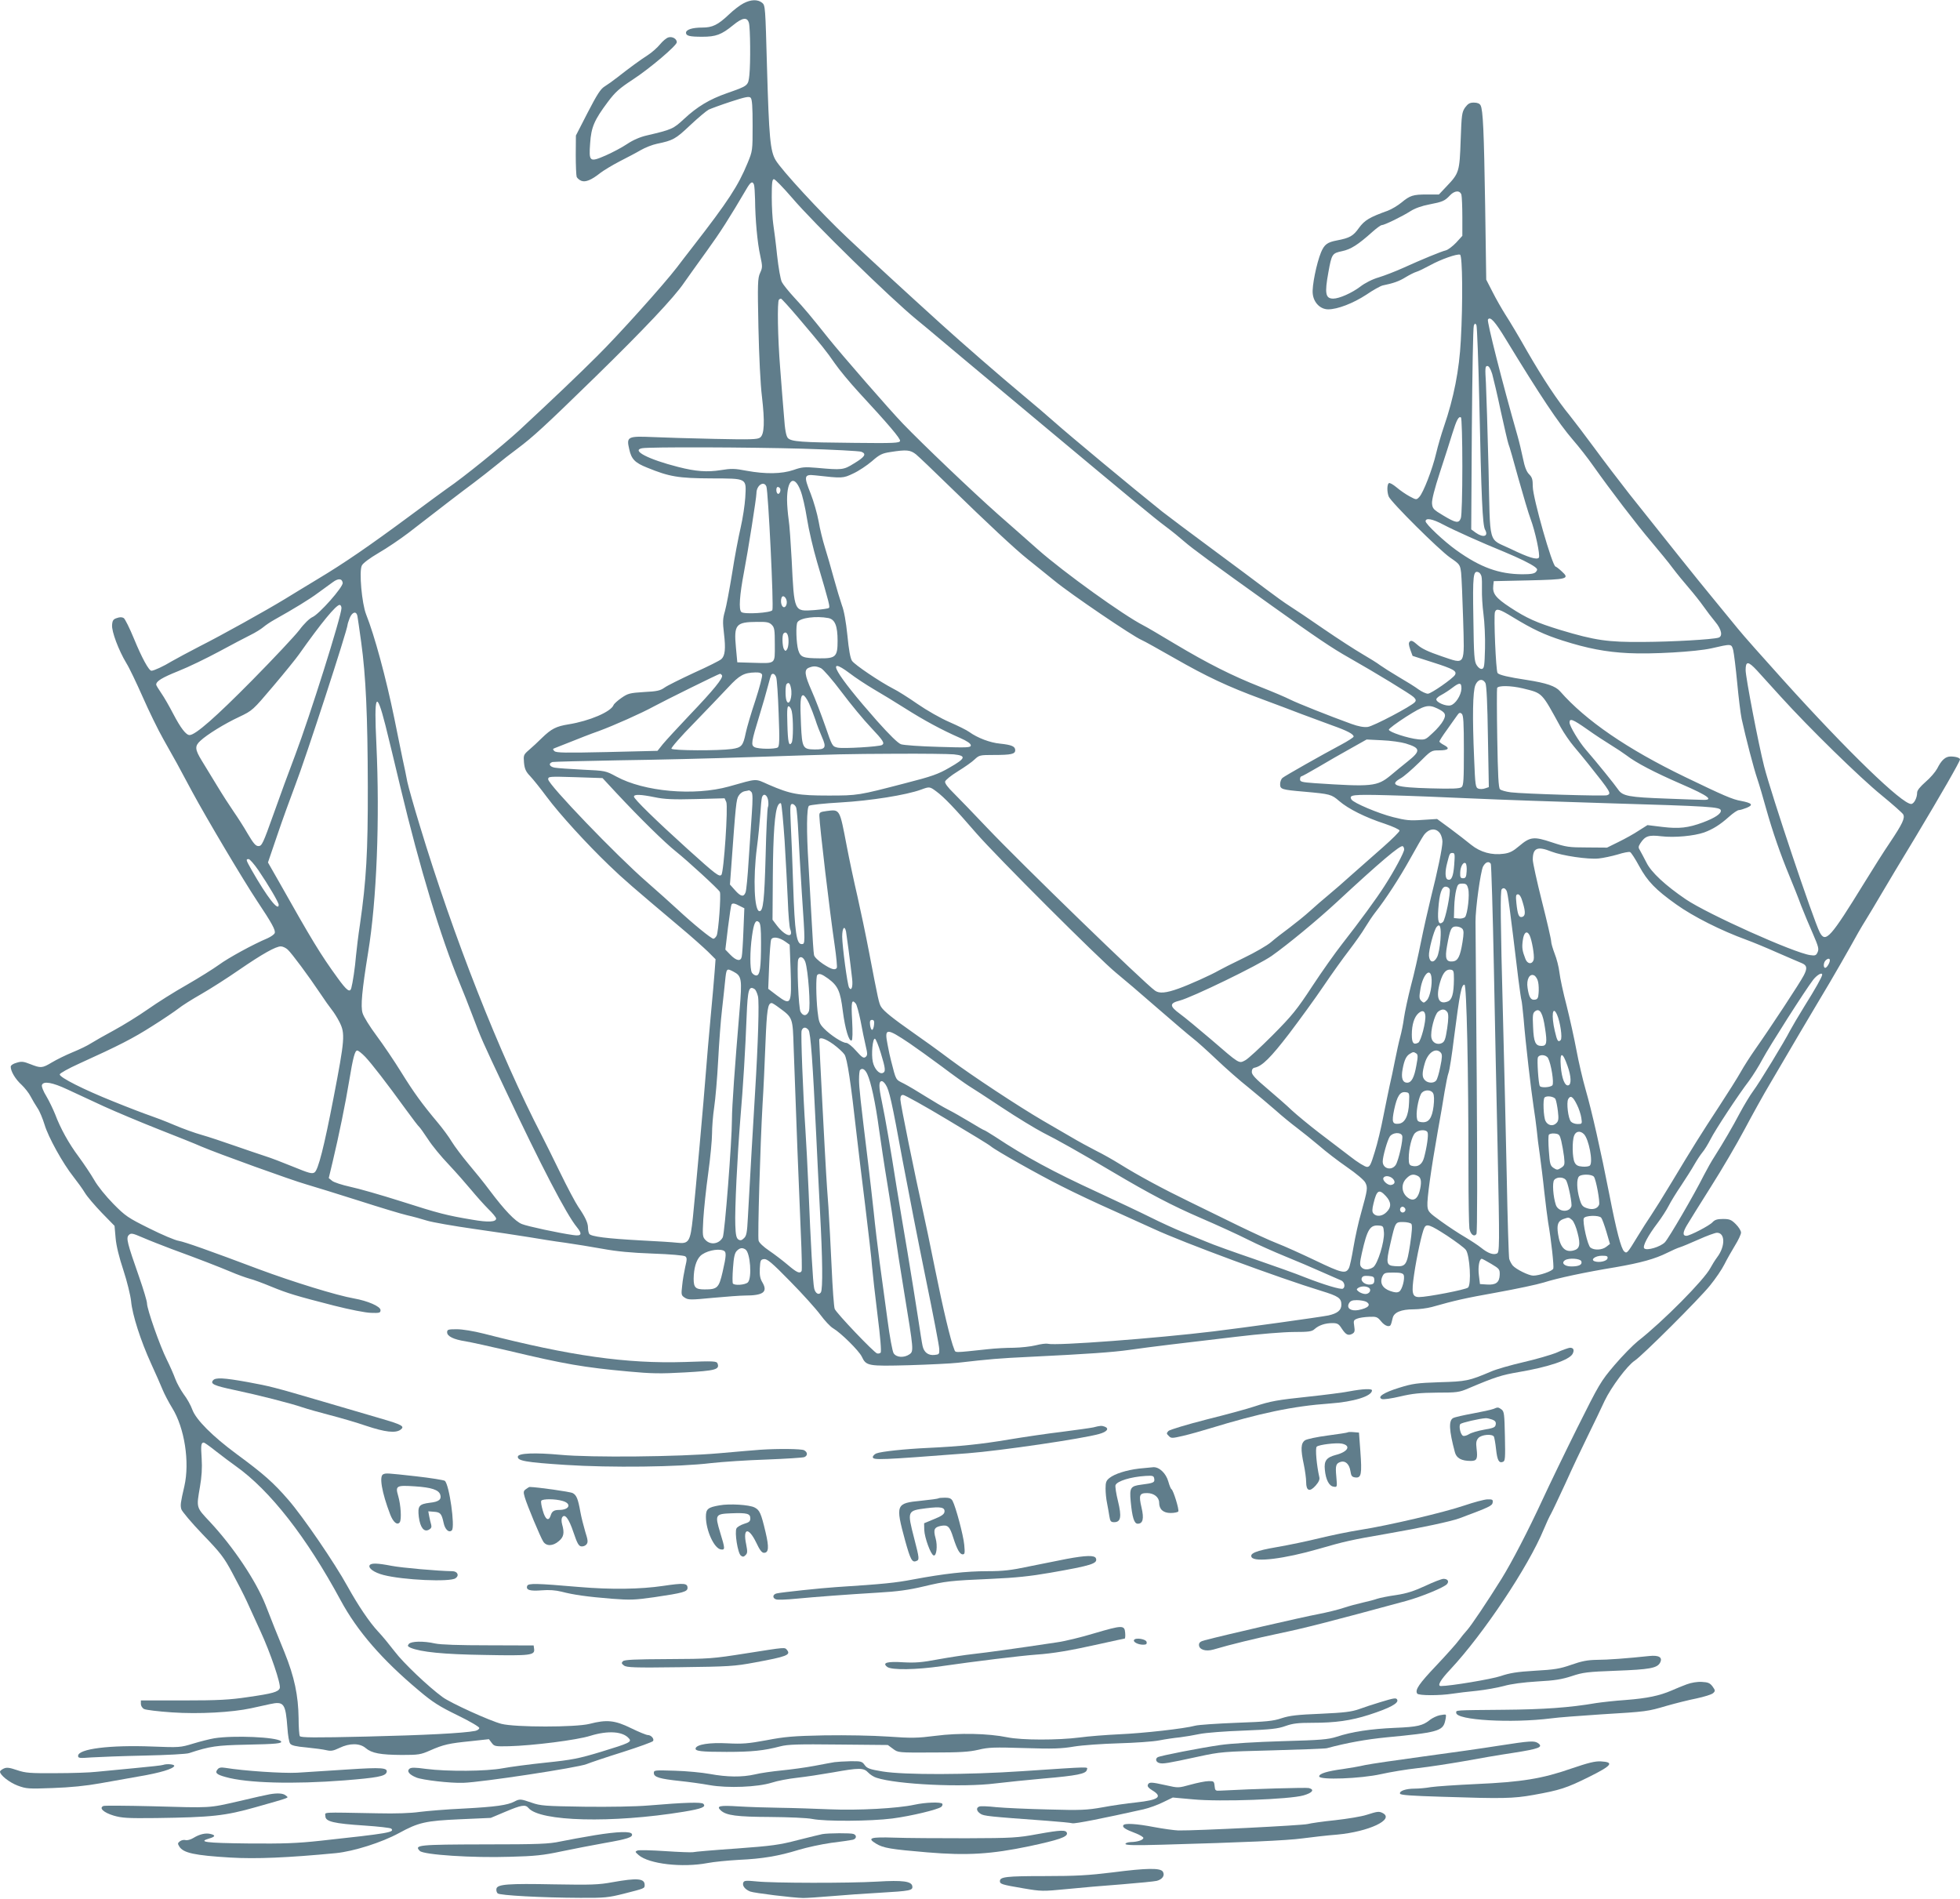 <?xml version="1.0" standalone="no"?>
<!DOCTYPE svg PUBLIC "-//W3C//DTD SVG 20010904//EN"
 "http://www.w3.org/TR/2001/REC-SVG-20010904/DTD/svg10.dtd">
<svg version="1.0" xmlns="http://www.w3.org/2000/svg"
 width="1280pt" height="1240pt" viewBox="0 0 1280 1240"
 preserveAspectRatio="xMidYMid meet">
<g transform="translate(0,1240) scale(0.1,-0.1)"
fill="#607d8b" stroke="none">
<path d="M4855 12378 c-22 -11 -65 -44 -95 -73 -72 -68 -107 -85 -174 -85 -64
0 -106 -13 -106 -34 0 -20 23 -26 106 -26 89 0 125 13 201 75 62 51 93 55 104
15 9 -33 11 -260 3 -339 -8 -72 -6 -70 -148 -120 -114 -40 -193 -88 -278 -167
-71 -66 -80 -70 -242 -108 -45 -10 -91 -30 -130 -56 -34 -23 -97 -56 -140 -75
-106 -46 -111 -42 -102 80 7 105 27 151 116 270 48 64 75 88 162 145 112 73
288 223 288 244 0 22 -28 39 -54 32 -13 -3 -38 -24 -55 -45 -18 -22 -53 -53
-79 -70 -53 -34 -125 -87 -200 -146 -28 -22 -66 -49 -84 -60 -26 -16 -49 -52
-110 -170 l-77 -150 -1 -127 c0 -69 3 -134 6 -143 4 -9 18 -21 31 -26 27 -10
65 5 124 52 21 16 77 50 125 75 49 25 112 58 139 74 28 16 75 35 105 41 105
22 121 30 216 120 52 49 107 95 122 103 15 7 80 31 144 52 95 31 120 36 130
26 10 -10 13 -59 13 -180 0 -166 0 -167 -33 -247 -61 -148 -126 -248 -355
-543 -40 -51 -88 -114 -107 -139 -86 -112 -382 -442 -522 -580 -115 -115 -286
-278 -508 -484 -109 -100 -364 -307 -470 -379 -19 -13 -129 -94 -245 -180
-262 -194 -426 -307 -603 -413 -75 -46 -171 -103 -212 -129 -123 -75 -416
-238 -555 -308 -71 -37 -154 -81 -183 -98 -54 -33 -117 -62 -133 -62 -17 0
-63 85 -114 209 -28 68 -58 129 -67 135 -11 7 -26 7 -45 0 -23 -7 -29 -16 -31
-45 -4 -42 43 -166 93 -249 19 -30 66 -129 106 -219 40 -91 101 -217 137 -280
81 -143 91 -161 187 -341 95 -176 334 -578 425 -715 96 -144 121 -190 114
-208 -3 -9 -25 -24 -47 -34 -93 -39 -256 -128 -317 -173 -36 -26 -130 -85
-210 -131 -80 -45 -194 -117 -255 -160 -60 -42 -160 -104 -221 -137 -61 -33
-128 -71 -150 -85 -21 -14 -75 -40 -119 -58 -44 -18 -105 -48 -135 -66 -65
-39 -73 -39 -142 -12 -45 18 -59 19 -90 9 -23 -6 -38 -17 -38 -26 0 -30 31
-82 71 -118 21 -20 48 -54 59 -76 11 -21 31 -55 45 -76 14 -20 34 -69 46 -108
24 -81 119 -253 189 -341 26 -33 60 -80 75 -105 15 -25 65 -83 110 -130 l83
-85 7 -79 c4 -50 23 -127 51 -211 24 -73 46 -164 50 -201 8 -90 63 -260 131
-409 30 -66 64 -142 75 -170 11 -27 39 -81 63 -120 80 -129 115 -352 79 -510
-25 -108 -27 -123 -20 -150 4 -14 66 -88 139 -164 117 -121 140 -151 194 -252
34 -63 76 -145 94 -184 17 -38 57 -126 89 -195 67 -145 136 -349 127 -374 -10
-25 -47 -35 -207 -58 -120 -18 -194 -22 -422 -22 l-278 0 0 -23 c0 -12 9 -27
21 -33 11 -6 93 -16 182 -22 175 -12 392 0 517 27 36 8 91 20 123 27 91 20
102 5 114 -155 3 -48 11 -95 18 -103 8 -12 38 -19 106 -25 52 -5 111 -13 131
-18 30 -7 45 -4 85 15 66 32 132 32 171 -1 40 -34 97 -44 235 -45 109 0 124 2
185 29 88 39 125 47 266 61 l119 13 18 -24 c17 -23 23 -24 113 -22 155 4 443
40 531 68 117 36 214 29 253 -18 19 -22 2 -30 -181 -86 -149 -45 -190 -53
-362 -71 -107 -11 -234 -28 -282 -37 -106 -20 -362 -22 -501 -4 -73 10 -96 10
-108 1 -19 -16 -2 -38 44 -57 40 -17 225 -38 307 -35 124 4 747 99 805 122 25
10 131 46 237 79 106 34 195 66 198 72 9 14 -13 39 -34 39 -10 0 -59 20 -110
45 -106 52 -159 57 -271 28 -90 -23 -485 -23 -575 0 -75 19 -334 137 -385 175
-93 68 -256 223 -312 297 -34 44 -82 103 -108 130 -58 62 -131 171 -200 295
-84 153 -292 457 -387 566 -97 112 -160 168 -338 299 -157 116 -265 224 -289
290 -10 28 -35 73 -56 100 -20 28 -45 73 -55 100 -10 28 -35 85 -56 127 -45
90 -129 329 -129 367 0 14 -23 91 -51 171 -78 223 -87 256 -68 275 14 14 23
13 90 -16 41 -18 126 -51 189 -75 191 -70 301 -113 385 -148 44 -19 100 -39
125 -46 25 -6 89 -30 142 -52 110 -45 161 -60 410 -124 103 -26 204 -46 240
-47 57 -2 63 0 63 18 0 24 -83 60 -173 76 -114 20 -399 108 -622 191 -324 122
-483 178 -522 185 -23 3 -110 40 -192 81 -141 70 -157 81 -236 161 -49 50
-102 115 -125 156 -22 38 -67 105 -100 150 -66 88 -121 188 -155 279 -13 32
-38 85 -57 117 -20 32 -33 66 -29 74 10 27 68 17 166 -29 52 -24 159 -74 237
-110 79 -36 241 -104 360 -151 120 -47 245 -97 278 -112 113 -48 590 -220 685
-247 51 -15 207 -63 345 -107 137 -44 279 -87 315 -95 36 -8 94 -24 129 -35
36 -11 174 -35 307 -54 133 -19 295 -43 361 -54 65 -11 170 -28 233 -36 63 -9
174 -27 246 -40 92 -17 188 -26 327 -31 117 -4 203 -12 212 -18 12 -9 12 -19
0 -69 -7 -32 -17 -87 -20 -122 -7 -60 -6 -64 17 -79 23 -15 39 -15 183 -1 87
8 182 15 210 15 119 0 150 23 115 84 -16 26 -20 48 -18 93 3 53 5 58 27 61 20
3 51 -22 171 -145 80 -81 169 -180 197 -218 29 -39 66 -79 84 -89 51 -30 169
-147 187 -185 29 -61 39 -63 307 -56 132 4 276 11 320 16 210 24 265 29 475
39 371 18 540 30 645 45 55 8 177 24 270 35 94 11 287 34 430 51 148 18 310
31 375 31 97 0 118 3 135 19 28 25 69 39 116 39 33 0 42 -5 61 -35 27 -41 42
-49 69 -35 16 9 18 18 13 50 -6 36 -4 40 19 49 14 6 49 11 78 12 47 2 54 0 78
-29 26 -33 59 -42 65 -19 3 6 7 25 11 40 8 37 55 57 137 57 35 0 88 7 118 15
156 44 213 57 425 95 127 23 264 52 306 65 91 29 269 67 470 100 166 29 257
54 339 95 30 15 66 31 80 35 14 4 69 27 123 51 53 24 108 44 120 44 54 0 55
-89 1 -160 -14 -19 -34 -51 -44 -70 -40 -77 -309 -349 -474 -478 -32 -26 -101
-96 -153 -157 -90 -106 -99 -122 -243 -410 -82 -165 -183 -374 -225 -465 -97
-210 -202 -411 -268 -518 -96 -154 -199 -307 -226 -337 -15 -16 -39 -46 -53
-65 -14 -20 -80 -94 -147 -165 -115 -121 -141 -160 -126 -184 8 -14 149 -14
230 -1 33 5 105 14 160 19 55 6 134 20 175 31 49 14 126 24 220 30 115 6 161
14 225 35 72 24 101 28 290 35 217 8 267 17 286 52 19 35 -7 51 -71 44 -141
-15 -272 -25 -343 -25 -59 -1 -97 -8 -165 -32 -74 -26 -110 -32 -237 -39 -119
-7 -166 -15 -225 -35 -59 -20 -328 -65 -390 -65 -26 0 -4 39 62 109 215 230
509 670 610 915 16 39 37 84 47 101 9 16 52 107 95 200 42 94 108 233 146 310
38 77 87 179 109 227 43 90 148 231 197 263 48 31 422 404 491 490 36 44 78
106 94 138 16 32 47 87 69 123 22 35 40 74 40 85 0 12 -15 36 -34 55 -29 29
-41 34 -83 34 -38 0 -54 -5 -69 -21 -19 -22 -148 -89 -171 -89 -25 0 -24 22 3
68 15 26 86 139 157 252 72 113 170 281 219 373 49 92 125 230 170 305 44 75
132 225 195 332 64 107 150 254 193 325 42 72 103 177 134 233 31 57 75 134
98 170 23 37 69 114 103 172 34 58 135 227 225 375 163 272 290 492 290 506 0
10 -28 19 -61 19 -34 0 -60 -23 -88 -79 -12 -22 -45 -61 -76 -87 -36 -32 -55
-55 -55 -70 0 -35 -21 -74 -39 -74 -60 0 -415 343 -836 810 -126 140 -260 290
-296 335 -36 44 -112 136 -168 205 -100 121 -297 368 -541 675 -65 83 -168
218 -228 300 -61 83 -133 177 -160 211 -82 100 -174 239 -278 419 -53 94 -117
201 -142 239 -24 38 -63 106 -85 150 l-41 80 -7 481 c-8 494 -14 627 -30 657
-6 12 -21 18 -44 18 -27 0 -38 -7 -57 -32 -21 -31 -23 -46 -29 -214 -7 -205
-10 -215 -92 -301 l-50 -53 -78 0 c-91 0 -110 -6 -167 -53 -23 -19 -63 -43
-89 -53 -120 -43 -151 -62 -188 -112 -38 -54 -61 -66 -144 -82 -63 -12 -82
-26 -104 -78 -29 -71 -60 -222 -54 -270 6 -59 50 -102 101 -102 61 0 162 39
248 95 45 31 94 58 108 61 69 14 109 28 150 54 25 15 56 31 70 35 14 4 53 23
88 42 70 39 178 77 197 70 16 -7 19 -310 5 -560 -10 -193 -46 -376 -110 -562
-17 -49 -40 -128 -51 -175 -24 -103 -84 -258 -110 -285 -19 -20 -19 -20 -64 4
-24 13 -62 39 -84 58 -23 19 -45 32 -51 28 -12 -8 -13 -56 -1 -87 14 -36 328
-348 401 -399 64 -44 65 -46 72 -99 3 -30 9 -165 13 -300 9 -316 19 -299 -142
-245 -85 29 -128 49 -156 74 -29 26 -41 31 -50 22 -9 -9 -8 -21 3 -53 l15 -41
134 -43 c132 -42 157 -56 143 -81 -14 -24 -156 -123 -177 -123 -12 0 -40 13
-61 28 -21 16 -79 52 -129 81 -49 29 -104 64 -122 77 -18 14 -70 46 -116 73
-45 26 -158 99 -250 162 -91 63 -192 131 -224 151 -32 20 -101 70 -154 110
-53 40 -212 159 -353 263 -142 105 -289 215 -327 245 -201 161 -605 497 -704
585 -44 39 -136 118 -205 175 -149 124 -396 339 -535 465 -233 211 -470 429
-614 565 -167 157 -429 441 -466 505 -35 59 -43 150 -56 605 -11 396 -11 405
-32 422 -29 23 -73 22 -122 -4z m318 -1270 c140 -165 643 -656 813 -795 39
-32 107 -88 150 -125 44 -37 113 -95 155 -130 42 -35 258 -215 480 -401 612
-511 767 -640 844 -697 39 -29 93 -73 120 -97 53 -46 181 -140 570 -418 290
-207 393 -277 505 -340 173 -98 404 -239 422 -257 15 -15 17 -22 8 -33 -22
-26 -270 -157 -308 -162 -26 -3 -60 3 -107 20 -144 52 -352 135 -400 159 -27
14 -114 51 -193 82 -185 73 -344 153 -560 282 -95 57 -188 112 -205 120 -131
67 -519 346 -688 495 -59 52 -176 156 -262 231 -168 149 -494 460 -620 591
-86 89 -400 450 -485 556 -121 152 -160 198 -224 267 -37 40 -74 86 -82 102
-9 18 -22 93 -31 174 -8 79 -20 170 -25 203 -5 33 -10 113 -10 178 0 94 3 117
14 117 8 0 61 -55 119 -122z m-249 86 c3 -9 6 -52 7 -97 1 -126 15 -284 34
-367 15 -70 15 -77 -1 -112 -16 -35 -17 -69 -11 -356 4 -184 13 -374 23 -452
19 -164 16 -247 -12 -267 -16 -13 -61 -14 -299 -9 -154 3 -336 9 -405 12 -160
7 -170 2 -151 -78 14 -66 37 -90 118 -122 144 -59 203 -69 416 -70 241 -1 231
4 224 -126 -3 -47 -16 -134 -30 -195 -14 -60 -40 -195 -56 -300 -17 -104 -38
-216 -47 -247 -14 -48 -15 -70 -6 -145 12 -100 7 -145 -17 -167 -9 -9 -89 -49
-178 -89 -88 -41 -175 -84 -193 -97 -28 -20 -50 -25 -134 -29 -93 -6 -105 -9
-147 -38 -26 -18 -49 -39 -52 -47 -17 -44 -157 -104 -294 -126 -81 -13 -112
-29 -173 -88 -26 -26 -65 -62 -85 -79 -36 -31 -37 -35 -33 -83 4 -41 12 -59
40 -88 19 -20 68 -81 108 -135 84 -113 263 -309 407 -447 93 -90 155 -143 468
-407 72 -60 152 -132 179 -158 l49 -49 -6 -81 c-3 -44 -15 -177 -26 -295 -11
-118 -25 -280 -31 -360 -14 -186 -67 -775 -85 -950 -17 -160 -26 -174 -104
-165 -25 3 -131 10 -236 15 -219 12 -326 25 -337 43 -4 6 -8 25 -8 40 0 31
-18 70 -64 137 -17 25 -71 126 -119 225 -48 99 -102 207 -119 240 -277 535
-576 1295 -797 2025 -38 124 -74 252 -81 285 -6 33 -20 101 -31 150 -10 50
-35 169 -54 265 -55 267 -129 540 -184 678 -28 71 -47 282 -28 319 7 15 51 48
109 82 54 31 141 90 195 131 218 169 347 268 424 325 44 33 110 85 147 115 37
31 101 81 142 111 100 75 175 143 511 471 313 306 511 515 576 611 24 34 90
127 148 207 89 123 146 212 267 418 22 35 33 40 42 16z m4620 -66 c3 -13 6
-78 6 -146 l0 -122 -40 -44 c-23 -24 -53 -47 -68 -51 -30 -7 -154 -58 -282
-116 -47 -21 -116 -48 -155 -60 -42 -12 -91 -37 -122 -61 -54 -41 -137 -78
-176 -78 -51 0 -57 34 -32 171 22 122 25 125 90 139 57 12 103 41 199 127 26
23 53 43 60 43 17 0 134 57 187 91 30 19 75 35 123 44 88 17 101 23 135 59 31
33 66 34 75 4z m-4333 -800 c162 -191 184 -219 241 -301 29 -42 98 -125 153
-185 199 -215 276 -306 273 -321 -3 -14 -37 -16 -298 -13 -350 3 -413 8 -435
32 -11 13 -19 52 -25 141 -6 68 -17 210 -25 315 -16 198 -20 436 -8 447 3 4
10 7 13 7 4 0 54 -55 111 -122z m4624 -145 c226 -371 341 -543 436 -654 41
-47 101 -124 133 -170 114 -161 285 -385 378 -494 51 -61 116 -139 142 -175
27 -36 75 -94 106 -130 31 -36 74 -90 95 -120 21 -30 56 -76 77 -101 41 -49
50 -94 21 -103 -40 -12 -302 -27 -493 -28 -229 -2 -313 10 -539 78 -157 48
-221 77 -328 147 -96 63 -117 91 -111 143 l3 29 227 5 c256 6 271 10 217 59
-18 17 -37 31 -40 31 -21 0 -149 451 -149 522 0 47 -4 61 -24 81 -17 17 -29
48 -40 103 -9 43 -25 111 -36 149 -100 349 -200 746 -193 758 14 24 46 -11
118 -130z m-174 -415 c13 -617 21 -796 37 -826 25 -44 -10 -56 -60 -21 l-30
22 4 656 c3 361 8 664 13 675 7 16 9 16 17 3 4 -9 13 -238 19 -509z m84 190
c8 -29 34 -138 56 -243 23 -104 45 -200 50 -214 6 -13 35 -115 65 -225 31
-110 66 -229 79 -263 31 -82 64 -238 55 -254 -11 -17 -68 0 -185 57 -150 72
-132 9 -144 524 -6 245 -14 496 -17 558 -6 99 -5 112 9 112 11 0 21 -18 32
-52z m-195 -603 c0 -180 -4 -325 -10 -339 -13 -35 -32 -32 -115 18 -64 38 -70
45 -73 78 -2 24 16 95 52 205 30 92 67 206 81 253 27 87 41 114 56 104 5 -3 9
-146 9 -319z m-4308 115 c197 -6 369 -15 383 -20 36 -14 23 -34 -49 -77 -67
-42 -77 -43 -242 -28 -80 7 -98 5 -152 -14 -77 -26 -181 -28 -307 -5 -77 15
-100 15 -168 4 -88 -14 -163 -9 -279 21 -193 49 -308 108 -235 122 44 9 700 7
1049 -3z m740 -37 c18 -15 116 -108 218 -208 244 -238 429 -411 512 -477 37
-29 115 -93 175 -141 107 -88 511 -362 568 -386 17 -7 113 -61 215 -119 210
-120 347 -185 570 -267 85 -32 202 -75 260 -98 58 -22 148 -55 200 -74 99 -35
140 -57 140 -73 0 -5 -37 -29 -82 -53 -126 -67 -366 -203 -383 -217 -8 -7 -15
-25 -15 -40 0 -34 8 -37 160 -50 167 -15 175 -17 226 -61 59 -51 171 -107 297
-148 53 -18 97 -38 97 -45 0 -7 -48 -55 -107 -107 -59 -52 -150 -132 -203
-179 -52 -47 -122 -108 -155 -135 -33 -27 -87 -74 -120 -104 -33 -30 -94 -79
-135 -110 -41 -30 -95 -72 -119 -93 -24 -21 -105 -68 -180 -104 -75 -36 -147
-73 -161 -81 -50 -29 -192 -93 -262 -118 -83 -30 -127 -34 -155 -14 -69 48
-879 834 -1098 1065 -88 93 -186 194 -218 226 -37 36 -57 63 -55 74 2 10 39
40 83 67 44 27 94 62 110 78 30 28 35 29 125 29 114 0 140 6 140 31 0 25 -23
35 -99 43 -65 6 -147 37 -201 76 -16 12 -75 41 -130 65 -56 24 -149 77 -208
118 -59 41 -130 86 -159 100 -87 45 -252 156 -269 182 -11 17 -21 72 -30 166
-9 88 -22 162 -36 197 -11 32 -35 111 -53 177 -18 66 -44 157 -58 201 -14 45
-33 121 -41 170 -9 49 -32 130 -52 181 -46 114 -43 127 29 119 179 -20 182
-20 249 12 35 16 89 52 122 80 50 44 67 52 120 60 107 17 131 14 168 -15z
m-755 -234 c13 -31 32 -114 43 -185 11 -71 41 -199 66 -284 82 -277 85 -293
77 -300 -4 -4 -47 -10 -95 -14 -134 -9 -131 -16 -148 330 -6 109 -14 228 -20
264 -5 36 -10 92 -10 126 0 133 46 167 87 63z m-222 24 c12 -31 49 -782 39
-807 -7 -18 -183 -29 -202 -13 -19 15 -12 111 17 263 26 135 81 483 81 513 0
52 49 84 65 44z m89 -12 c8 -13 -4 -42 -15 -35 -12 7 -12 44 0 44 6 0 12 -4
15 -9z m4330 -236 c70 -37 250 -118 400 -179 98 -41 170 -76 201 -99 16 -13
17 -17 6 -31 -10 -12 -32 -16 -90 -16 -151 1 -272 44 -430 157 -81 58 -201
171 -201 189 0 24 45 16 114 -21z m251 -339 c3 -11 4 -50 3 -86 -1 -36 3 -108
10 -160 7 -52 12 -153 10 -225 -3 -112 -5 -130 -20 -133 -10 -2 -24 8 -34 24
-16 24 -19 60 -22 305 -5 286 -1 316 34 302 8 -3 16 -15 19 -27z m-7437 -42
c4 -27 -155 -206 -198 -224 -18 -8 -54 -42 -85 -84 -30 -39 -168 -186 -307
-327 -239 -242 -372 -359 -410 -359 -23 0 -58 45 -108 141 -24 46 -58 106 -77
133 -18 26 -33 51 -33 55 0 23 38 46 145 89 66 26 185 84 265 127 80 43 172
92 205 108 33 16 71 40 85 52 14 12 45 33 70 47 132 74 232 135 288 177 35 25
77 56 95 69 36 27 61 25 65 -4z m2900 -133 c-2 -15 -9 -26 -18 -26 -16 0 -25
37 -16 62 10 25 38 -5 34 -36z m-2908 -32 c0 -51 -208 -711 -302 -959 -39
-102 -103 -277 -143 -390 -67 -188 -75 -205 -97 -205 -18 0 -32 16 -70 80 -25
44 -67 109 -92 145 -25 36 -74 112 -109 170 -35 58 -80 132 -100 164 -44 72
-46 94 -9 128 42 40 158 112 255 157 86 41 88 43 221 200 73 86 149 180 168
207 147 208 242 323 266 324 6 0 12 -9 12 -21z m7651 -60 c130 -79 205 -114
324 -152 160 -51 283 -75 430 -82 152 -8 440 9 540 31 135 31 132 31 144 -12
5 -22 17 -118 26 -213 9 -96 22 -202 29 -235 28 -128 79 -324 102 -391 13 -38
39 -127 58 -196 43 -153 94 -299 152 -439 24 -58 59 -145 77 -195 19 -49 54
-132 77 -184 35 -81 40 -98 30 -119 -9 -21 -16 -24 -48 -19 -105 14 -670 268
-812 364 -134 91 -227 177 -258 241 -16 31 -35 67 -42 79 -12 18 -11 25 3 47
31 47 54 55 137 45 85 -10 213 2 279 25 57 21 104 50 163 103 27 24 55 43 64
43 8 0 31 7 51 15 46 19 35 31 -37 45 -55 9 -116 36 -365 156 -377 182 -650
369 -817 560 -30 34 -89 54 -218 74 -119 18 -179 32 -190 45 -11 14 -26 374
-17 399 10 25 28 20 118 -35z m-7547 9 c2 -13 14 -90 25 -173 30 -218 42 -476
43 -940 1 -428 -10 -615 -51 -900 -11 -71 -22 -164 -26 -205 -6 -77 -22 -181
-31 -213 -9 -31 -30 -15 -90 68 -112 154 -168 247 -385 632 l-69 121 61 179
c33 98 87 246 118 328 67 173 341 1015 341 1046 0 5 7 25 14 44 17 40 43 46
50 13z m3076 -14 c43 -9 60 -51 60 -149 0 -103 -12 -115 -117 -114 -110 1
-125 7 -140 54 -13 45 -17 164 -5 182 18 29 122 42 202 27z m-370 -44 c18 -18
20 -33 20 -130 0 -130 9 -122 -145 -118 l-100 3 -9 98 c-14 149 0 165 137 166
64 1 80 -2 97 -19z m104 -66 c9 -24 7 -77 -4 -94 -9 -13 -11 -13 -20 0 -11 17
-14 93 -3 103 11 11 20 8 27 -9z m6329 -231 c24 -27 95 -104 157 -173 184
-203 517 -529 659 -644 72 -59 135 -115 140 -124 13 -24 -5 -62 -86 -183 -39
-57 -114 -176 -168 -264 -221 -359 -253 -396 -291 -323 -42 82 -316 899 -363
1083 -37 145 -121 583 -121 629 0 60 16 60 73 -1z m-6112 14 c15 -7 75 -76
135 -156 60 -80 146 -184 192 -232 81 -86 91 -102 72 -114 -18 -11 -253 -25
-290 -17 -35 8 -35 9 -81 142 -26 74 -65 177 -88 228 -47 106 -51 139 -18 152
30 12 47 11 78 -3z m190 -35 c35 -27 105 -73 154 -102 50 -29 142 -85 205
-125 123 -78 241 -142 358 -193 48 -21 72 -38 72 -49 0 -15 -19 -16 -212 -10
-117 3 -227 11 -244 17 -20 7 -74 60 -157 153 -273 309 -346 437 -176 309z
m-574 -8 c3 -9 -17 -85 -44 -168 -28 -83 -56 -179 -63 -213 -17 -83 -27 -95
-91 -104 -84 -12 -387 -11 -394 2 -4 5 62 81 147 167 84 87 185 192 224 234
74 80 103 95 177 97 26 1 40 -4 44 -15z m-262 -4 c10 -16 -56 -97 -212 -260
-76 -80 -154 -165 -174 -189 l-35 -44 -330 -8 c-274 -6 -331 -5 -343 6 -13 12
-12 15 5 21 10 4 57 22 104 41 47 19 128 51 180 69 98 36 280 117 360 161 70
38 424 213 432 213 4 0 10 -5 13 -10z m354 -13 c5 -13 12 -119 16 -236 7 -177
5 -215 -6 -222 -20 -12 -126 -11 -151 2 -25 13 -22 32 32 208 21 69 46 155 55
191 9 36 19 68 21 72 9 15 25 8 33 -15z m4632 -38 c7 -14 13 -136 16 -350 l6
-329 -24 -8 c-13 -5 -33 -6 -44 -2 -19 7 -21 20 -28 196 -12 275 -9 439 8 480
16 39 48 46 66 13z m-4536 -30 c13 -57 -12 -128 -29 -83 -8 21 -8 99 1 107 13
14 22 6 28 -24z m4379 -7 c-2 -43 -40 -101 -71 -108 -29 -8 -93 19 -93 39 0 7
15 20 33 29 17 9 50 30 72 47 47 36 60 35 59 -7z m400 3 c133 -33 121 -22 249
-255 20 -36 58 -92 86 -125 28 -33 70 -84 93 -113 149 -187 153 -194 123 -205
-17 -7 -545 9 -628 19 -32 4 -64 13 -71 20 -10 9 -14 91 -18 331 -3 175 -3
324 -1 330 7 18 91 16 167 -2z m-4661 -97 c13 -29 32 -78 42 -108 9 -30 29
-81 43 -113 31 -70 23 -82 -49 -81 -76 1 -81 10 -88 161 -7 149 -4 193 14 193
8 0 25 -24 38 -52z m-2766 -144 c19 -77 64 -260 99 -409 125 -522 261 -972
386 -1275 22 -52 59 -147 83 -210 57 -151 65 -169 212 -480 237 -503 403 -822
470 -903 38 -47 31 -60 -24 -52 -93 13 -299 57 -335 72 -43 17 -112 89 -209
218 -37 50 -101 129 -141 176 -40 48 -89 113 -108 144 -19 32 -60 87 -91 124
-104 124 -156 196 -238 328 -45 73 -118 181 -162 240 -44 59 -85 125 -91 147
-14 44 -4 149 36 396 56 341 77 867 54 1361 -16 328 -1 359 59 123z m2654 90
c10 -46 10 -187 -1 -204 -18 -28 -25 3 -28 122 -3 97 -1 119 10 116 7 -3 16
-18 19 -34z m4215 20 c54 -26 61 -40 39 -80 -10 -19 -40 -55 -68 -80 -46 -44
-51 -46 -95 -42 -68 7 -192 48 -192 63 0 7 50 44 112 84 120 76 145 83 204 55z
m174 -274 c0 -191 -2 -230 -15 -240 -12 -10 -61 -12 -203 -8 -230 6 -274 21
-194 66 20 11 73 57 118 101 80 80 81 81 132 81 61 0 74 13 32 35 -16 8 -30
19 -30 23 0 4 22 39 50 77 27 39 57 80 66 93 12 18 19 21 30 11 11 -9 14 -55
14 -239z m806 137 c49 -35 118 -80 154 -102 36 -22 81 -52 101 -67 65 -50 182
-111 359 -188 180 -78 217 -107 135 -103 -22 0 -125 4 -230 8 -247 9 -289 16
-318 60 -21 31 -138 176 -211 260 -45 52 -106 154 -106 177 0 30 22 21 116
-45z m-1186 -92 c98 -30 100 -48 12 -118 -31 -25 -82 -66 -111 -91 -88 -72
-121 -75 -498 -50 -82 6 -93 9 -93 25 0 11 4 19 8 19 4 0 55 28 113 62 57 34
151 88 209 120 l105 59 100 -5 c55 -2 125 -12 155 -21z m-2951 -71 c84 -9 78
-26 -29 -87 -72 -42 -114 -57 -290 -102 -304 -79 -307 -80 -500 -80 -196 0
-247 9 -390 71 -93 41 -67 42 -260 -12 -227 -63 -553 -34 -735 65 -70 38 -71
38 -220 45 -82 4 -165 10 -182 13 -35 6 -44 28 -15 37 9 2 202 7 427 11 226 3
615 12 865 21 637 21 602 20 951 22 174 1 344 -1 378 -4z m-2204 -252 c154
-165 317 -325 390 -383 74 -59 276 -244 286 -263 9 -17 -9 -263 -21 -286 -6
-11 -15 -20 -21 -20 -14 0 -135 99 -235 192 -44 41 -133 120 -199 178 -197
171 -645 637 -645 671 0 19 6 19 178 14 l177 -6 90 -97z m2091 9 c49 -36 120
-110 259 -271 131 -151 806 -825 913 -912 42 -34 163 -137 267 -228 105 -91
210 -181 235 -200 25 -19 94 -81 154 -138 60 -57 154 -140 210 -184 55 -45
135 -112 176 -148 41 -37 105 -89 141 -116 36 -27 100 -79 143 -115 42 -37
124 -100 182 -140 61 -42 112 -85 120 -101 17 -33 16 -43 -27 -198 -17 -58
-39 -159 -50 -224 -11 -66 -24 -127 -30 -137 -20 -39 -46 -33 -217 49 -92 44
-205 95 -252 113 -47 18 -159 70 -250 114 -91 45 -237 116 -325 159 -169 82
-331 169 -456 247 -42 26 -109 64 -150 84 -41 21 -117 62 -169 93 -52 30 -133
77 -179 104 -161 94 -464 294 -605 399 -77 58 -188 138 -246 178 -128 90 -186
136 -205 165 -15 23 -19 43 -80 361 -20 105 -54 267 -75 360 -22 94 -54 244
-71 334 -46 240 -43 236 -130 225 -45 -6 -49 -9 -48 -33 1 -61 68 -629 100
-844 11 -76 17 -142 14 -147 -11 -18 -36 -10 -91 26 -31 21 -56 45 -58 58 -3
11 -10 118 -16 236 -7 118 -16 278 -20 355 -14 218 -12 371 3 383 7 6 100 16
207 22 193 11 428 48 526 84 54 20 56 20 100 -13z m-1208 -4 c8 -9 8 -51 2
-137 -5 -69 -14 -208 -21 -310 -6 -102 -15 -195 -20 -207 -12 -33 -32 -28 -69
14 l-33 37 7 95 c31 430 34 462 50 485 8 14 26 27 38 29 13 2 26 5 29 6 4 0
11 -5 17 -12z m-632 -33 c62 -13 119 -16 268 -12 l188 5 11 -24 c13 -28 -16
-460 -32 -476 -14 -14 -35 1 -221 169 -208 188 -350 327 -350 342 0 16 43 15
136 -4z m740 -18 c3 -19 3 -40 -1 -46 -4 -7 -11 -150 -15 -318 -8 -292 -16
-362 -40 -362 -34 0 -43 212 -17 415 9 66 18 163 22 215 3 52 8 103 11 113 9
29 33 19 40 -17z m4599 10 c176 -8 572 -22 880 -31 677 -20 739 -24 743 -47 4
-21 -38 -49 -118 -79 -95 -35 -154 -42 -263 -29 l-98 12 -57 -36 c-31 -21 -91
-54 -132 -74 l-75 -37 -130 1 c-119 0 -138 3 -229 33 -119 40 -143 37 -214
-23 -40 -34 -62 -46 -101 -51 -79 -11 -153 10 -213 58 -28 23 -90 71 -137 106
l-86 63 -95 -6 c-82 -6 -109 -3 -192 18 -96 24 -259 93 -272 115 -19 31 6 34
238 28 127 -3 375 -13 551 -21z m-4491 -276 c8 -129 17 -306 21 -392 3 -87 10
-169 15 -184 25 -64 -32 -49 -87 23 l-28 37 2 283 c2 282 13 425 34 464 6 12
15 17 19 13 5 -5 15 -115 24 -244z m75 218 c5 -13 11 -90 15 -173 4 -82 14
-253 22 -380 23 -340 23 -340 -1 -340 -33 0 -45 76 -55 380 -5 154 -12 337
-16 408 -5 113 -4 127 10 127 9 0 20 -10 25 -22z m4206 -171 c8 -12 15 -36 15
-53 0 -40 -31 -190 -75 -364 -18 -74 -48 -205 -65 -290 -17 -85 -46 -215 -66
-288 -19 -74 -39 -167 -45 -208 -5 -40 -17 -97 -25 -126 -8 -29 -23 -98 -34
-153 -11 -55 -26 -129 -35 -165 -8 -36 -26 -126 -41 -200 -14 -74 -39 -179
-56 -232 -26 -85 -32 -98 -51 -98 -12 0 -63 31 -112 70 -50 38 -140 107 -202
154 -61 47 -140 112 -175 144 -34 33 -108 97 -163 144 -76 64 -100 90 -100
108 0 17 7 26 19 28 49 10 104 65 224 221 69 91 171 231 225 311 54 80 130
186 168 235 38 50 86 117 105 150 20 33 49 76 64 95 70 89 159 226 228 350 41
74 82 145 91 157 33 44 79 49 106 10z m-235 -104 c0 -19 -64 -139 -128 -238
-52 -82 -165 -236 -277 -379 -44 -56 -132 -180 -195 -276 -101 -154 -132 -192
-260 -321 -80 -80 -160 -154 -178 -163 -42 -22 -35 -26 -225 138 -80 68 -170
143 -202 166 -68 50 -69 69 -1 86 81 21 514 231 601 292 106 75 294 230 425
351 280 260 416 375 431 365 5 -3 9 -12 9 -21z m962 -14 c70 -27 239 -52 308
-45 30 3 86 15 124 26 37 12 74 19 81 16 7 -2 34 -44 60 -92 54 -99 107 -154
242 -250 112 -80 293 -171 458 -231 39 -14 131 -52 205 -85 74 -32 145 -63
158 -68 33 -14 36 -33 12 -79 -22 -44 -216 -339 -316 -481 -33 -47 -76 -114
-96 -150 -20 -36 -83 -136 -140 -223 -120 -183 -175 -271 -309 -494 -54 -90
-116 -189 -137 -220 -22 -32 -60 -92 -85 -133 -70 -115 -72 -117 -90 -102 -20
17 -51 135 -97 372 -55 282 -115 547 -155 685 -19 66 -46 182 -60 258 -14 75
-43 206 -64 290 -22 83 -43 181 -47 217 -4 35 -18 90 -31 122 -12 32 -23 68
-23 81 0 13 -27 130 -60 260 -33 131 -60 254 -60 273 0 77 30 90 122 53z
m-635 -85 c-6 -78 -18 -107 -43 -97 -17 6 -18 52 -3 108 16 63 17 65 35 65 15
0 16 -9 11 -76z m-7810 -36 c66 -97 133 -211 133 -226 0 -48 -76 50 -178 229
-36 64 -38 69 -18 69 7 0 36 -33 63 -72z m7891 -9 c-2 -36 -7 -44 -23 -44 -17
0 -20 6 -19 37 1 41 22 74 36 60 5 -5 8 -29 6 -53z m158 50 c3 -6 13 -313 20
-683 7 -369 18 -891 24 -1161 14 -667 13 -694 -5 -701 -24 -10 -59 3 -101 37
-21 17 -70 49 -107 71 -38 22 -108 68 -155 102 -81 58 -87 65 -90 101 -4 43
24 242 68 490 16 88 36 203 44 256 9 53 20 109 26 124 6 15 22 115 35 224 39
302 49 351 69 351 14 0 26 -555 26 -1214 0 -188 3 -358 6 -378 7 -39 31 -58
46 -36 6 8 6 410 2 998 -4 542 -8 1010 -8 1040 -1 86 33 328 49 361 16 30 38
38 51 18z m-148 -162 c11 -38 -4 -165 -20 -185 -6 -7 -25 -12 -42 -10 l-31 3
2 72 c1 40 7 90 13 112 9 36 14 41 40 41 24 0 31 -5 38 -33z m-121 -3 c8 -22
-28 -202 -44 -215 -27 -23 -36 2 -30 85 7 100 22 146 48 146 11 0 22 -7 26
-16z m372 -11 c8 -16 21 -112 77 -578 9 -71 18 -133 20 -136 2 -4 8 -58 14
-120 13 -162 49 -468 65 -574 8 -49 17 -119 21 -155 3 -36 12 -108 20 -161 7
-53 21 -161 29 -240 9 -79 20 -169 25 -199 21 -120 39 -290 34 -304 -6 -17
-91 -46 -131 -46 -29 0 -112 41 -134 66 -9 11 -19 30 -23 44 -3 14 -11 255
-16 535 -6 281 -17 758 -25 1061 -16 604 -18 807 -8 817 11 12 22 8 32 -10z
m106 -78 c19 -63 17 -88 -6 -93 -20 -4 -28 15 -36 90 -5 49 -3 58 10 58 11 0
22 -18 32 -55z m-5114 -21 l30 -15 -6 -147 c-3 -81 -8 -157 -11 -169 -6 -33
-35 -28 -74 12 l-33 34 17 143 c10 79 20 146 23 151 6 11 21 9 54 -9z m139
-239 c0 -164 -7 -215 -31 -215 -10 0 -23 9 -29 19 -13 25 -13 139 1 238 12 87
24 110 45 92 11 -9 14 -43 14 -134z m4437 19 c-3 -46 -13 -97 -22 -114 -21
-41 -49 -37 -53 8 -3 35 32 167 50 189 22 27 31 -1 25 -83z m143 71 c10 -12
10 -30 1 -87 -15 -94 -30 -122 -62 -126 -45 -5 -54 18 -39 101 20 111 27 127
60 127 15 0 33 -7 40 -15z m-4025 -17 c4 -23 28 -201 40 -310 6 -53 -5 -83
-20 -57 -11 17 -44 267 -45 332 0 56 15 78 25 35z m4464 -25 c15 -31 33 -133
27 -159 -9 -33 -41 -31 -54 4 -21 54 -24 74 -17 123 7 51 26 65 44 32z m-4860
-42 l28 -20 6 -158 c8 -236 4 -243 -91 -172 l-55 42 6 151 c3 83 9 160 13 170
9 22 52 16 93 -13z m-3250 -52 c27 -25 136 -172 211 -284 29 -44 64 -93 77
-109 13 -16 36 -52 50 -80 38 -75 35 -112 -39 -496 -61 -316 -100 -471 -124
-486 -16 -11 -36 -5 -139 37 -66 27 -149 59 -185 70 -36 12 -126 42 -200 68
-74 26 -170 58 -213 70 -43 12 -124 41 -180 65 -56 24 -127 51 -157 61 -30 10
-138 51 -239 92 -197 79 -351 157 -351 177 0 7 57 39 128 71 260 118 350 164
477 245 72 45 148 97 170 114 22 18 90 61 150 95 61 35 172 106 247 158 153
105 239 153 272 153 12 0 32 -9 45 -21z m3380 -80 c19 -55 36 -295 23 -324
-14 -31 -37 -32 -54 -2 -13 23 -25 314 -15 342 10 25 34 17 46 -16z m6691 10
c0 -17 -20 -49 -30 -49 -14 0 -12 34 2 48 15 15 28 15 28 1z m-7160 -74 c54
-28 57 -48 40 -250 -31 -366 -50 -632 -50 -716 0 -139 -47 -745 -60 -769 -23
-43 -78 -52 -111 -19 -21 21 -22 28 -16 138 4 64 18 199 32 299 14 101 25 218
25 259 0 42 6 119 14 172 8 53 20 191 26 306 6 116 17 264 25 330 7 66 17 149
20 185 9 88 9 89 55 65z m4705 -50 c-1 -95 -12 -134 -41 -145 -60 -23 -79 26
-49 128 18 60 39 84 69 80 19 -3 21 -9 21 -63z m-147 15 c7 -47 -9 -131 -30
-152 -18 -18 -21 -19 -36 -4 -14 14 -15 25 -5 82 16 89 62 138 71 74z m-3940
-10 c65 -48 80 -83 96 -212 15 -117 41 -203 58 -192 6 4 7 52 3 130 -7 123 -3
143 24 110 6 -7 20 -58 31 -112 10 -55 25 -127 33 -161 13 -55 13 -64 0 -75
-13 -10 -23 -4 -62 40 -25 29 -54 52 -65 52 -25 0 -102 50 -145 94 -30 31 -34
43 -42 113 -10 96 -11 227 -2 236 12 13 29 7 71 -23z m4637 -23 c4 -18 5 -51
3 -72 -2 -32 -7 -41 -25 -43 -26 -4 -38 16 -47 77 -9 56 14 97 44 81 10 -6 22
-25 25 -43z m1855 48 c0 -13 -48 -98 -116 -206 -40 -65 -82 -136 -94 -159 -36
-71 -201 -342 -241 -395 -20 -27 -58 -90 -85 -140 -49 -93 -108 -194 -167
-287 -19 -29 -50 -84 -70 -123 -63 -126 -228 -409 -254 -437 -29 -30 -118 -57
-135 -40 -13 13 24 83 88 167 25 33 57 83 71 110 14 28 51 88 83 135 31 47 70
108 85 135 16 28 39 63 52 79 14 16 37 54 53 85 31 62 183 293 253 384 24 33
64 96 87 140 45 84 280 453 332 520 25 31 58 50 58 32z m-6972 -94 c7 -4 17
-26 22 -47 9 -39 1 -304 -19 -629 -10 -159 -35 -593 -47 -817 -5 -98 -9 -119
-26 -134 -14 -14 -23 -16 -36 -8 -13 9 -18 30 -20 95 -4 97 13 448 33 694 18
209 33 458 41 670 7 175 15 200 52 176z m158 -120 c92 -67 91 -65 97 -261 13
-376 37 -996 47 -1217 6 -128 8 -237 5 -243 -12 -19 -31 -10 -90 40 -33 28
-88 70 -122 93 -37 25 -66 52 -69 66 -7 25 11 627 26 891 6 91 14 270 19 398
9 220 15 262 41 262 4 0 25 -13 46 -29z m4367 -32 c7 -12 7 -43 -2 -104 -11
-73 -17 -88 -36 -97 -29 -13 -61 3 -67 35 -8 42 20 150 43 170 26 21 47 19 62
-4z m637 -103 c15 -96 11 -116 -23 -116 -40 0 -51 25 -55 123 -4 80 -2 92 14
104 30 22 50 -13 64 -111z m-782 85 c6 -39 -28 -170 -46 -180 -31 -16 -42 -2
-42 53 0 65 16 115 43 139 25 22 41 18 45 -12z m860 4 c21 -47 37 -154 24
-167 -16 -16 -23 -7 -38 59 -24 101 -15 171 14 108z m-4460 -67 c-2 -18 -7
-33 -13 -33 -5 0 -11 15 -13 33 -3 24 1 32 13 32 12 0 16 -8 13 -32z m-428
-34 c14 -16 28 -217 50 -679 6 -126 17 -354 25 -505 17 -309 19 -508 6 -529
-13 -21 -37 -7 -44 26 -8 33 -23 297 -37 648 -6 138 -15 311 -20 385 -16 239
-31 630 -25 650 8 24 28 26 45 4z m660 -87 c41 -28 136 -96 210 -151 74 -56
153 -112 175 -126 22 -13 120 -77 218 -142 98 -65 220 -139 270 -165 88 -44
233 -125 457 -258 240 -142 385 -218 570 -298 107 -46 247 -110 310 -142 63
-32 174 -81 245 -110 72 -29 177 -74 235 -100 58 -25 115 -51 128 -56 22 -9
30 -43 12 -54 -13 -8 -125 26 -248 74 -53 22 -203 75 -333 120 -129 44 -269
94 -310 112 -41 17 -112 46 -159 65 -47 19 -139 61 -205 94 -66 33 -223 107
-350 166 -285 131 -470 231 -666 361 -36 23 -69 43 -72 43 -3 0 -45 24 -94 54
-48 29 -113 66 -143 81 -30 15 -95 54 -145 85 -49 31 -113 69 -142 84 -56 28
-50 18 -84 150 -6 21 -16 69 -23 107 -21 107 -8 108 144 6z m-498 -6 c30 -22
63 -52 73 -67 18 -27 41 -179 80 -529 9 -77 33 -282 55 -455 21 -173 42 -353
45 -400 4 -47 20 -190 36 -319 18 -141 26 -238 20 -244 -5 -5 -15 -7 -23 -5
-20 5 -267 264 -277 291 -5 13 -14 136 -20 273 -6 137 -16 314 -21 394 -6 80
-13 179 -15 220 -5 72 -45 841 -45 868 0 23 37 12 92 -27z m310 -57 c32 -105
33 -123 12 -131 -22 -8 -54 27 -64 73 -11 49 -1 156 14 151 6 -2 23 -44 38
-93z m-3366 -26 c42 -45 134 -163 266 -345 43 -59 81 -109 86 -112 4 -3 30
-39 57 -80 26 -41 87 -115 135 -165 47 -50 113 -125 147 -166 34 -41 84 -97
112 -125 28 -27 51 -55 51 -62 0 -23 -51 -26 -154 -8 -169 28 -222 42 -466
120 -129 41 -279 84 -332 95 -54 12 -107 29 -119 39 l-22 18 26 109 c39 163
84 383 107 524 26 158 38 200 53 200 7 0 31 -19 53 -42z m7024 27 c9 -11 9
-30 -4 -91 -8 -42 -20 -82 -27 -90 -15 -19 -54 -18 -73 2 -20 19 -20 47 -1
112 21 71 74 104 105 67z m-161 -4 c11 -7 12 -20 1 -77 -14 -80 -32 -114 -60
-114 -31 0 -41 31 -30 89 11 60 24 86 48 100 21 13 24 13 41 2z m861 -31 c20
-37 40 -163 28 -177 -12 -14 -74 -18 -82 -5 -9 14 -19 169 -13 186 9 23 54 20
67 -4z m127 -51 c24 -67 26 -120 6 -126 -23 -8 -44 45 -50 123 -8 97 11 99 44
3z m-4573 -53 c24 -52 53 -185 76 -356 12 -85 36 -247 55 -360 19 -113 41
-259 50 -325 9 -66 36 -239 60 -385 62 -378 63 -384 34 -404 -35 -24 -85 -21
-103 7 -8 12 -26 110 -40 217 -15 107 -37 276 -51 375 -13 99 -31 248 -39 330
-9 83 -25 224 -36 315 -52 426 -60 499 -60 551 0 31 3 59 7 62 14 15 32 5 47
-27z m120 -69 c23 -34 40 -109 110 -492 36 -192 104 -541 152 -775 48 -234 88
-441 88 -460 1 -33 -1 -35 -32 -38 -40 -4 -68 17 -77 59 -4 16 -17 100 -30
186 -13 87 -44 277 -68 423 -25 146 -57 339 -72 430 -38 243 -72 442 -96 557
-21 98 -21 133 0 133 6 0 17 -10 25 -23z m3575 -56 c7 -12 8 -44 3 -85 -10
-79 -32 -108 -76 -104 -27 3 -31 7 -34 36 -4 45 16 139 34 157 21 21 61 19 73
-4z m-157 -60 c-3 -87 -27 -135 -68 -139 -41 -4 -46 11 -29 93 19 88 38 117
73 113 26 -3 27 -4 24 -67z m-3016 -112 c148 -88 276 -166 284 -174 31 -27
313 -186 461 -260 84 -43 237 -115 339 -160 102 -46 221 -100 265 -120 194
-90 820 -321 1095 -405 111 -34 130 -47 130 -90 0 -36 -26 -57 -85 -70 -55
-11 -544 -79 -750 -104 -370 -45 -1028 -95 -1082 -81 -12 3 -48 -2 -79 -10
-32 -8 -97 -15 -144 -16 -47 0 -121 -4 -165 -9 -237 -25 -213 -25 -224 1 -22
51 -73 265 -125 524 -30 149 -64 313 -76 365 -55 247 -150 713 -150 740 0 22
5 30 18 30 10 0 140 -72 288 -161z m3972 134 c5 -10 12 -46 16 -79 6 -50 4
-65 -10 -78 -22 -23 -56 -16 -71 14 -13 26 -18 142 -6 153 13 14 62 7 71 -10z
m140 -36 c13 -25 26 -65 29 -87 6 -39 5 -40 -24 -40 -17 0 -36 7 -44 16 -18
21 -30 123 -18 146 15 28 31 18 57 -35z m-975 -182 c7 -16 -5 -98 -23 -164
-12 -45 -40 -64 -79 -54 -17 4 -21 13 -21 49 0 64 20 144 41 165 23 23 74 25
82 4z m1021 -11 c32 -32 61 -183 39 -205 -6 -6 -28 -9 -49 -7 -29 2 -42 9 -51
28 -15 30 -17 138 -3 174 11 30 40 34 64 10z m-1187 -10 c8 -22 -23 -161 -42
-191 -27 -40 -85 -25 -85 22 0 33 30 138 46 163 18 27 71 31 81 6z m1039 -34
c6 -25 14 -71 18 -102 6 -54 4 -59 -19 -74 -23 -15 -27 -15 -49 -1 -22 15 -25
26 -31 111 -4 52 -4 99 0 106 4 6 21 10 38 8 29 -3 33 -8 43 -48z m-935 -230
c22 -12 24 -45 9 -102 -13 -45 -36 -61 -65 -46 -51 28 -61 93 -20 133 26 27
46 31 76 15z m1148 -4 c14 -17 41 -164 34 -183 -10 -26 -42 -35 -78 -23 -30
10 -37 18 -50 63 -18 61 -20 128 -3 145 16 16 83 15 97 -2z m-1314 -12 c20
-20 15 -38 -11 -42 -23 -3 -59 32 -49 47 9 16 41 13 60 -5z m1135 -16 c15 -33
38 -151 32 -166 -15 -42 -85 -36 -101 9 -18 53 -25 147 -11 164 20 24 69 19
80 -7z m-1179 -99 c35 -38 37 -72 4 -104 -27 -28 -66 -32 -85 -10 -10 11 -10
26 0 67 21 87 36 96 81 47z m125 -80 c10 -17 -13 -36 -27 -22 -12 12 -4 33 11
33 5 0 12 -5 16 -11z m1281 -61 c6 -7 21 -49 34 -92 l23 -79 -23 -18 c-27 -22
-79 -25 -104 -6 -19 13 -53 166 -44 191 8 20 100 22 114 4z m-190 -15 c11 -10
27 -48 36 -86 20 -76 13 -103 -28 -113 -55 -14 -87 21 -100 108 -9 59 -1 84
33 97 37 13 37 13 59 -6z m-1050 -25 c7 -9 4 -52 -8 -133 -21 -137 -28 -148
-99 -143 -57 4 -60 17 -30 147 33 143 32 141 84 141 24 0 48 -6 53 -12z m-179
-57 c4 -60 -41 -205 -70 -226 -29 -19 -62 -19 -78 1 -11 12 -10 29 4 92 35
155 53 184 111 179 28 -2 30 -5 33 -46z m412 -20 c57 -38 113 -79 123 -93 26
-35 37 -227 14 -246 -16 -14 -267 -62 -319 -62 -46 0 -51 26 -33 148 17 117
52 277 67 305 14 28 37 20 148 -52z m-4582 -90 c32 -20 44 -187 16 -215 -17
-17 -89 -22 -98 -7 -3 5 -3 51 1 102 5 70 11 97 25 111 20 20 36 22 56 9z
m-144 -7 c21 -8 20 -31 -5 -140 -24 -104 -34 -114 -117 -114 -60 0 -72 12 -72
70 1 68 16 120 43 148 32 32 112 51 151 36z m5774 -51 c-3 -19 -56 -30 -85
-19 -28 11 6 36 49 36 32 0 39 -3 36 -17z m-758 -37 c52 -31 55 -35 54 -71 -2
-50 -25 -67 -84 -63 l-45 3 -7 58 c-7 55 3 107 19 107 5 -1 33 -16 63 -34z
m587 18 c8 -22 -14 -34 -65 -34 -45 0 -69 23 -41 41 25 16 99 11 106 -7z
m-1160 -90 c9 -24 -10 -96 -29 -108 -13 -8 -29 -7 -60 4 -50 18 -69 53 -50 95
11 23 17 25 72 25 46 0 62 -4 67 -16z m-192 -34 c0 -19 -6 -26 -25 -28 -33 -4
-65 20 -57 42 5 13 16 16 44 14 33 -3 38 -6 38 -28z m-36 -49 c20 -13 5 -41
-22 -41 -13 0 -32 7 -43 15 -16 13 -17 16 -4 25 19 12 50 13 69 1z m-18 -91
c36 -20 16 -42 -51 -55 -48 -8 -77 12 -61 43 9 17 21 22 52 22 22 0 49 -5 60
-10z m-7509 -978 c40 -31 98 -75 128 -96 224 -159 462 -464 684 -875 109 -202
270 -388 511 -590 91 -77 134 -104 253 -162 78 -38 142 -75 142 -83 0 -7 -12
-16 -27 -19 -77 -15 -330 -28 -712 -37 -337 -8 -427 -7 -433 3 -4 6 -8 59 -8
117 -2 148 -27 269 -92 430 -17 41 -46 113 -65 160 -18 47 -45 114 -59 150
-63 158 -209 377 -363 542 -91 97 -89 90 -65 230 11 64 15 121 11 184 -6 87
-4 104 14 104 4 0 41 -26 81 -58z"/>
<path d="M2920 3700 c0 -26 42 -47 121 -59 35 -6 159 -33 274 -60 378 -90 496
-110 789 -137 150 -14 210 -15 369 -6 199 11 228 19 213 58 -6 16 -23 17 -214
10 -381 -12 -748 40 -1312 185 -67 17 -140 29 -177 29 -56 0 -63 -2 -63 -20z"/>
<path d="M10167 3568 c-38 -16 -136 -44 -218 -63 -82 -19 -177 -46 -211 -61
-146 -62 -163 -65 -337 -70 -148 -5 -176 -9 -263 -36 -101 -31 -147 -61 -113
-74 10 -4 64 4 119 17 81 19 129 24 241 25 129 0 145 2 205 28 177 75 217 87
327 106 195 33 331 79 353 119 13 25 6 41 -18 40 -9 -1 -48 -14 -85 -31z"/>
<path d="M1391 3386 c-19 -23 9 -35 136 -62 157 -33 373 -88 448 -114 33 -11
114 -34 180 -51 66 -17 173 -48 237 -70 123 -41 191 -49 224 -25 29 22 12 32
-136 75 -74 22 -238 70 -365 107 -338 99 -348 101 -498 129 -156 28 -210 31
-226 11z"/>
<path d="M8810 3314 c-41 -8 -159 -23 -262 -34 -208 -22 -249 -29 -358 -65
-41 -14 -180 -52 -309 -84 -129 -33 -241 -67 -250 -75 -14 -15 -14 -18 2 -33
15 -16 21 -16 94 1 43 10 121 32 173 48 327 100 544 146 785 163 156 11 275
48 275 86 0 12 -60 10 -150 -7z"/>
<path d="M9751 3199 c-13 -5 -72 -18 -132 -29 -60 -11 -118 -24 -129 -30 -30
-16 -27 -80 11 -222 10 -40 43 -58 104 -58 40 0 46 13 38 80 -5 40 -2 54 12
70 20 22 89 28 101 9 3 -6 10 -43 14 -81 8 -75 19 -94 45 -84 15 5 16 25 13
167 -3 145 -5 162 -22 175 -23 16 -23 16 -55 3z m-6 -69 c19 -7 26 -16 23 -32
-3 -19 -13 -23 -76 -34 -40 -7 -84 -20 -98 -29 -14 -9 -32 -14 -39 -11 -17 6
-30 65 -18 77 9 9 126 36 165 38 9 1 29 -4 43 -9z"/>
<path d="M7140 3079 c-19 -4 -111 -17 -205 -29 -93 -11 -249 -34 -345 -50
-183 -31 -320 -45 -530 -55 -149 -7 -304 -23 -337 -36 -12 -5 -23 -16 -23 -24
0 -21 47 -19 620 25 217 17 749 95 858 126 52 14 68 36 36 48 -19 7 -28 7 -74
-5z"/>
<path d="M8800 3046 c-3 -2 -61 -11 -129 -20 -69 -9 -135 -23 -148 -31 -28
-19 -30 -58 -8 -160 8 -39 15 -89 15 -113 0 -58 23 -67 62 -23 20 23 28 40 24
55 -17 74 -28 188 -17 199 13 13 126 27 164 20 63 -13 40 -54 -40 -74 -60 -16
-77 -38 -71 -96 6 -66 28 -107 57 -111 24 -4 24 -3 18 65 -7 73 -3 87 29 97
30 9 56 -15 63 -60 5 -33 10 -39 33 -42 38 -4 43 22 32 171 l-9 122 -35 3
c-20 2 -38 1 -40 -2z"/>
<path d="M4965 2933 c-27 -2 -149 -12 -270 -23 -261 -23 -834 -29 -1035 -10
-165 15 -274 11 -278 -11 -5 -28 49 -38 312 -55 292 -19 738 -14 951 12 72 8
234 19 360 23 127 5 238 12 248 16 23 10 22 32 -2 45 -18 9 -167 11 -286 3z"/>
<path d="M7438 2810 c-82 -10 -158 -34 -192 -61 -22 -17 -26 -29 -26 -69 0
-27 4 -70 10 -97 5 -26 12 -65 15 -85 5 -32 10 -38 31 -38 44 0 50 36 25 138
-12 48 -19 95 -16 104 11 27 100 54 195 60 50 3 55 1 58 -19 4 -24 -6 -28 -85
-38 -70 -9 -77 -20 -69 -108 10 -107 23 -147 46 -147 34 0 42 33 25 105 -19
82 -14 95 36 95 45 0 79 -27 79 -63 0 -43 27 -67 75 -67 24 0 47 5 50 10 7 11
-32 137 -44 145 -5 2 -14 25 -21 50 -15 54 -59 96 -98 94 -15 -1 -57 -5 -94
-9z"/>
<path d="M2503 2773 c-28 -11 -10 -118 45 -262 20 -52 47 -74 63 -51 12 19 7
112 -11 173 -19 65 -11 69 110 61 108 -7 155 -23 165 -54 10 -31 -9 -47 -67
-53 -72 -9 -81 -21 -73 -92 9 -70 34 -102 66 -84 15 8 19 17 15 32 -4 12 -9
37 -13 55 l-6 33 38 -3 c41 -3 49 -12 62 -72 9 -44 35 -68 54 -49 22 22 -17
299 -46 323 -6 5 -93 19 -191 30 -190 21 -192 21 -211 13z"/>
<path d="M3435 2676 c-17 -12 -18 -19 -8 -53 15 -52 103 -263 121 -290 20 -31
63 -30 101 3 33 27 38 54 22 110 -5 18 -5 37 0 45 17 28 44 -7 74 -97 24 -71
34 -90 51 -92 11 -2 27 4 34 13 11 14 10 27 -8 83 -11 37 -26 96 -32 130 -15
84 -25 109 -50 122 -16 9 -231 39 -281 40 -3 0 -14 -6 -24 -14z m238 -77 c62
-17 47 -59 -21 -59 -34 0 -48 -9 -56 -37 -13 -40 -35 -26 -51 32 -9 30 -14 59
-10 65 8 13 90 13 138 -1z"/>
<path d="M6129 2616 c-3 -3 -54 -10 -114 -16 -165 -16 -168 -24 -104 -260 34
-122 45 -145 72 -134 22 8 22 14 -13 149 -46 179 -46 180 79 196 96 12 123 6
119 -24 -2 -15 -20 -28 -68 -47 l-65 -27 1 -44 c2 -50 42 -160 61 -166 19 -7
27 63 13 112 -16 57 -9 72 35 81 45 8 57 -3 80 -76 25 -78 43 -110 62 -110 14
0 15 9 10 63 -6 63 -55 246 -76 286 -9 16 -21 21 -50 21 -21 0 -40 -2 -42 -4z"/>
<path d="M9563 2569 c-132 -45 -493 -130 -678 -159 -71 -11 -193 -36 -270 -55
-77 -19 -202 -45 -278 -58 -134 -23 -178 -41 -163 -66 21 -34 214 -10 436 54
169 49 212 59 450 100 225 39 415 80 470 100 196 73 215 82 218 103 3 19 -1
22 -35 21 -21 -1 -88 -19 -150 -40z"/>
<path d="M4699 2570 c-76 -13 -89 -24 -89 -74 0 -90 54 -208 98 -214 28 -4 28
4 -5 111 -35 116 -32 121 73 125 103 4 124 -2 124 -33 0 -20 -8 -26 -41 -36
-22 -7 -44 -20 -49 -29 -14 -25 8 -162 28 -178 13 -10 19 -9 31 3 13 13 13 23
4 70 -23 108 15 115 65 13 23 -49 37 -68 51 -68 31 0 34 35 11 133 -30 127
-39 146 -72 163 -34 18 -165 26 -229 14z"/>
<path d="M6965 2220 c-55 -11 -165 -33 -245 -49 -117 -25 -169 -31 -272 -31
-138 0 -282 -16 -485 -54 -115 -22 -193 -30 -503 -50 -95 -6 -358 -34 -387
-41 -28 -6 -30 -31 -5 -39 10 -4 68 -2 128 4 139 13 324 27 539 40 126 7 203
18 295 40 148 35 172 38 445 50 158 7 253 17 385 40 269 47 310 60 297 94 -8
21 -63 20 -192 -4z"/>
<path d="M2414 2179 c-11 -19 29 -48 91 -64 128 -33 435 -47 470 -21 26 18 13
46 -22 46 -89 1 -329 22 -396 35 -93 18 -133 19 -143 4z"/>
<path d="M9308 2044 c-74 -34 -119 -49 -191 -60 -52 -7 -108 -19 -123 -24 -16
-6 -58 -17 -94 -25 -36 -8 -91 -23 -124 -34 -32 -11 -108 -30 -170 -42 -93
-17 -614 -137 -738 -170 -28 -7 -38 -15 -38 -30 0 -31 43 -45 93 -31 115 34
280 74 437 107 150 31 316 73 824 211 99 27 249 89 266 110 15 18 4 34 -23 34
-12 0 -66 -21 -119 -46z"/>
<path d="M3443 2044 c-10 -27 18 -35 94 -29 49 4 91 1 131 -9 76 -20 167 -33
329 -46 118 -9 148 -8 275 10 190 28 218 36 218 61 0 31 -24 33 -159 13 -148
-22 -339 -25 -551 -7 -279 24 -330 25 -337 7z"/>
<path d="M7145 1734 c-82 -25 -193 -52 -245 -59 -265 -40 -455 -66 -545 -76
-55 -6 -158 -22 -230 -35 -105 -20 -148 -23 -225 -19 -106 7 -141 -3 -106 -30
28 -22 191 -19 356 5 215 31 517 68 615 75 114 8 221 26 418 70 86 19 159 35
162 35 3 0 5 17 3 38 -4 51 -19 50 -203 -4z"/>
<path d="M7406 1691 c-8 -13 26 -31 59 -31 20 0 26 4 23 18 -4 19 -72 30 -82
13z"/>
<path d="M2670 1665 c-10 -12 -8 -16 11 -25 68 -28 213 -43 485 -47 301 -6
328 -2 322 40 l-3 22 -295 1 c-189 0 -314 4 -349 12 -75 17 -156 15 -171 -3z"/>
<path d="M4870 1603 c-216 -34 -236 -36 -507 -37 -219 -1 -285 -4 -295 -14
-11 -11 -9 -16 7 -28 17 -13 69 -15 365 -11 320 4 356 6 490 31 206 38 236 49
210 81 -16 19 -3 20 -270 -22z"/>
<path d="M11015 1401 c-27 -10 -72 -28 -98 -40 -79 -34 -158 -51 -299 -62 -73
-5 -160 -15 -193 -20 -174 -30 -347 -42 -605 -44 -330 -3 -310 -2 -310 -20 0
-48 359 -69 621 -36 41 6 188 17 325 26 300 18 303 19 429 56 56 16 143 38
194 48 51 11 100 26 109 35 15 14 14 18 -4 43 -17 23 -30 28 -70 30 -29 2 -70
-5 -99 -16z"/>
<path d="M9015 1285 c-44 -13 -107 -34 -140 -46 -49 -17 -94 -23 -250 -30
-152 -6 -203 -12 -255 -29 -55 -19 -101 -23 -295 -30 -126 -5 -248 -13 -270
-19 -70 -19 -335 -49 -495 -56 -85 -4 -202 -13 -260 -21 -141 -18 -375 -18
-470 1 -127 26 -317 30 -470 10 -119 -15 -155 -16 -310 -5 -104 7 -273 10
-415 8 -204 -4 -261 -9 -380 -32 -120 -22 -157 -25 -255 -20 -116 6 -199 -7
-207 -32 -6 -19 35 -24 202 -24 164 0 244 8 350 36 50 13 115 15 382 12 l321
-3 34 -25 c33 -25 33 -25 258 -24 180 0 240 4 300 18 66 16 103 17 300 11 185
-6 243 -4 325 10 55 9 186 18 290 21 105 3 224 11 265 19 41 8 102 17 135 20
33 4 92 14 130 22 39 8 167 18 285 22 180 7 225 12 275 30 48 17 82 21 176 21
150 0 250 14 369 52 137 44 198 77 184 100 -7 12 -20 10 -109 -17z"/>
<path d="M9401 1199 c-18 -4 -45 -17 -60 -28 -49 -40 -83 -48 -231 -54 -159
-7 -280 -25 -380 -58 -57 -18 -101 -22 -355 -29 -171 -5 -337 -15 -405 -25
-127 -18 -394 -70 -410 -80 -17 -11 -11 -32 12 -38 23 -6 47 -3 258 43 139 30
159 32 480 40 184 5 344 11 355 14 129 35 258 58 390 71 328 31 367 41 382
104 6 23 8 43 4 44 -3 2 -21 0 -40 -4z"/>
<path d="M1400 1049 c-30 -5 -93 -21 -139 -35 -82 -25 -90 -26 -265 -19 -278
11 -486 -15 -486 -61 0 -15 9 -16 88 -10 48 3 204 9 347 12 143 3 274 10 290
16 136 45 181 51 370 55 199 4 244 8 229 23 -29 27 -308 39 -434 19z"/>
<path d="M9785 1000 c-99 -16 -319 -47 -490 -70 -170 -23 -341 -48 -380 -56
-38 -9 -104 -20 -145 -26 -104 -14 -155 -30 -155 -48 0 -25 272 -15 405 15 58
13 165 31 239 39 73 8 208 29 300 45 91 17 237 42 325 55 166 26 195 37 162
62 -26 18 -48 17 -261 -16z"/>
<path d="M5450 893 c-14 -2 -72 -13 -130 -24 -58 -11 -154 -24 -215 -30 -60
-6 -139 -17 -175 -26 -83 -19 -181 -18 -295 3 -49 9 -152 19 -227 21 -133 4
-138 4 -138 -15 0 -27 38 -38 170 -52 58 -6 145 -18 194 -27 119 -21 314 -13
406 16 36 12 110 26 165 32 55 6 160 22 234 35 173 31 201 31 231 -1 12 -13
37 -29 54 -34 134 -44 564 -64 776 -37 69 8 210 23 314 32 221 19 279 31 284
57 4 21 44 22 -423 -9 -357 -24 -768 -25 -910 -2 -85 14 -102 20 -118 42 -17
24 -24 26 -95 25 -43 -1 -88 -4 -102 -6z"/>
<path d="M10261 851 c-189 -66 -325 -88 -621 -101 -129 -6 -262 -15 -295 -20
-33 -6 -81 -10 -107 -10 -56 0 -101 -15 -95 -33 3 -9 73 -14 273 -20 397 -13
464 -12 599 12 172 31 214 44 363 118 149 74 166 96 77 101 -39 2 -82 -9 -194
-47z"/>
<path d="M1065 875 c-5 -3 -89 -12 -185 -21 -96 -9 -209 -20 -250 -24 -41 -5
-161 -9 -266 -9 -168 -1 -197 1 -253 20 -50 17 -68 19 -87 10 -13 -6 -24 -15
-24 -20 0 -22 60 -70 115 -91 57 -21 69 -22 230 -16 114 4 216 14 310 31 77
14 194 34 259 46 130 22 217 48 224 67 3 11 -48 16 -73 7z"/>
<path d="M1421 846 c-19 -22 -7 -34 52 -50 140 -40 443 -48 777 -22 212 17
264 27 274 51 12 32 -29 35 -256 20 -123 -8 -270 -17 -328 -21 -94 -5 -349 12
-470 32 -26 4 -40 2 -49 -10z"/>
<path d="M7775 746 c-80 -22 -80 -22 -160 -4 -99 22 -111 22 -119 3 -4 -11 6
-22 29 -36 70 -42 42 -63 -105 -79 -58 -6 -157 -20 -220 -32 -102 -18 -141
-20 -355 -14 -132 3 -284 10 -338 15 -54 6 -104 8 -112 4 -22 -8 -18 -30 8
-47 22 -15 54 -18 437 -46 80 -6 153 -13 163 -16 15 -5 205 33 465 91 35 8 93
29 127 46 l64 31 133 -12 c175 -17 632 0 721 26 59 17 74 38 34 48 -19 4 -352
-5 -577 -17 -33 -2 -35 0 -38 31 -3 30 -6 32 -40 31 -20 0 -73 -11 -117 -23z"/>
<path d="M1760 683 c-14 -2 -104 -22 -200 -45 -202 -46 -175 -44 -566 -33
-166 4 -309 5 -318 2 -32 -13 0 -43 66 -63 55 -16 91 -18 278 -16 362 5 449
14 650 71 96 27 184 52 194 57 18 7 18 8 0 21 -17 13 -53 15 -104 6z"/>
<path d="M3360 636 c-45 -24 -125 -35 -332 -46 -111 -5 -241 -16 -288 -22 -54
-8 -155 -12 -275 -9 -383 7 -340 9 -340 -19 0 -35 55 -48 255 -61 91 -6 169
-15 175 -20 25 -24 -17 -31 -460 -79 -156 -17 -242 -20 -475 -18 -279 3 -331
10 -252 33 38 11 41 21 7 29 -32 8 -71 -1 -112 -26 -18 -11 -41 -17 -51 -14
-10 3 -26 0 -36 -7 -16 -12 -17 -16 -5 -35 26 -42 99 -58 334 -72 167 -10 376
-1 690 29 116 12 297 69 411 131 128 70 174 80 398 90 l201 9 95 40 c104 44
131 49 151 25 74 -89 547 -101 1013 -25 121 20 149 32 129 52 -12 12 -120 9
-358 -11 -83 -7 -254 -10 -420 -8 -257 4 -285 6 -342 26 -72 25 -79 26 -113 8z"/>
<path d="M5972 615 c-110 -24 -367 -38 -554 -30 -95 4 -240 9 -323 10 -82 1
-205 5 -271 9 -125 8 -149 3 -116 -27 36 -32 103 -41 322 -42 120 -1 242 -6
275 -13 85 -17 381 -15 522 3 123 16 297 58 320 76 7 6 10 15 7 20 -8 13 -109
10 -182 -6z"/>
<path d="M8925 549 c-33 -11 -125 -26 -205 -35 -80 -8 -161 -20 -180 -25 -32
-9 -729 -44 -845 -42 -27 1 -99 11 -158 22 -114 22 -192 27 -201 12 -8 -13 13
-27 77 -51 32 -12 56 -27 54 -33 -4 -14 -40 -25 -84 -26 -18 -1 -33 -6 -33
-12 0 -9 63 -10 243 -5 531 15 807 27 912 41 61 8 163 20 229 25 204 19 374
98 297 140 -25 13 -34 12 -106 -11z"/>
<path d="M6775 423 c-130 -24 -163 -26 -465 -27 -179 0 -390 1 -469 4 -157 5
-181 -2 -120 -39 47 -29 97 -37 334 -57 262 -22 418 -12 667 40 192 41 250 61
246 85 -5 23 -37 22 -193 -6z"/>
<path d="M3885 416 c-77 -13 -178 -31 -225 -41 -74 -16 -138 -19 -497 -19
-433 -1 -460 -4 -421 -43 26 -25 342 -46 588 -38 162 4 218 10 335 35 77 16
205 41 284 55 149 26 185 38 178 58 -6 20 -94 17 -242 -7z"/>
<path d="M5370 423 c-14 -3 -86 -20 -160 -39 -118 -31 -168 -38 -400 -55 -146
-10 -274 -21 -285 -24 -10 -2 -92 1 -181 7 -89 6 -170 8 -181 4 -17 -7 -16 -9
8 -30 67 -58 284 -83 449 -52 41 8 134 17 205 21 155 7 260 25 390 65 53 16
149 37 213 46 65 8 127 17 140 20 25 5 30 29 6 38 -17 7 -165 6 -204 -1z"/>
<path d="M7265 173 c-156 -19 -235 -24 -444 -24 -250 0 -291 -5 -291 -33 0
-19 12 -23 153 -47 118 -20 127 -20 282 -5 88 9 250 23 360 31 111 9 214 19
230 23 37 10 54 36 39 60 -16 25 -104 24 -329 -5z"/>
<path d="M4000 109 c-92 -17 -139 -18 -380 -14 -301 6 -373 1 -378 -29 -2 -10
1 -23 8 -30 13 -13 286 -28 540 -29 160 -1 184 2 284 27 137 35 136 34 136 57
0 43 -48 47 -210 18z"/>
<path d="M4854 106 c-8 -20 12 -45 46 -58 27 -10 279 -41 345 -42 22 0 105 5
185 12 80 7 221 17 313 22 203 12 219 15 215 43 -5 32 -62 40 -228 30 -188
-11 -682 -10 -787 1 -72 7 -84 6 -89 -8z"/>
</g>
</svg>
